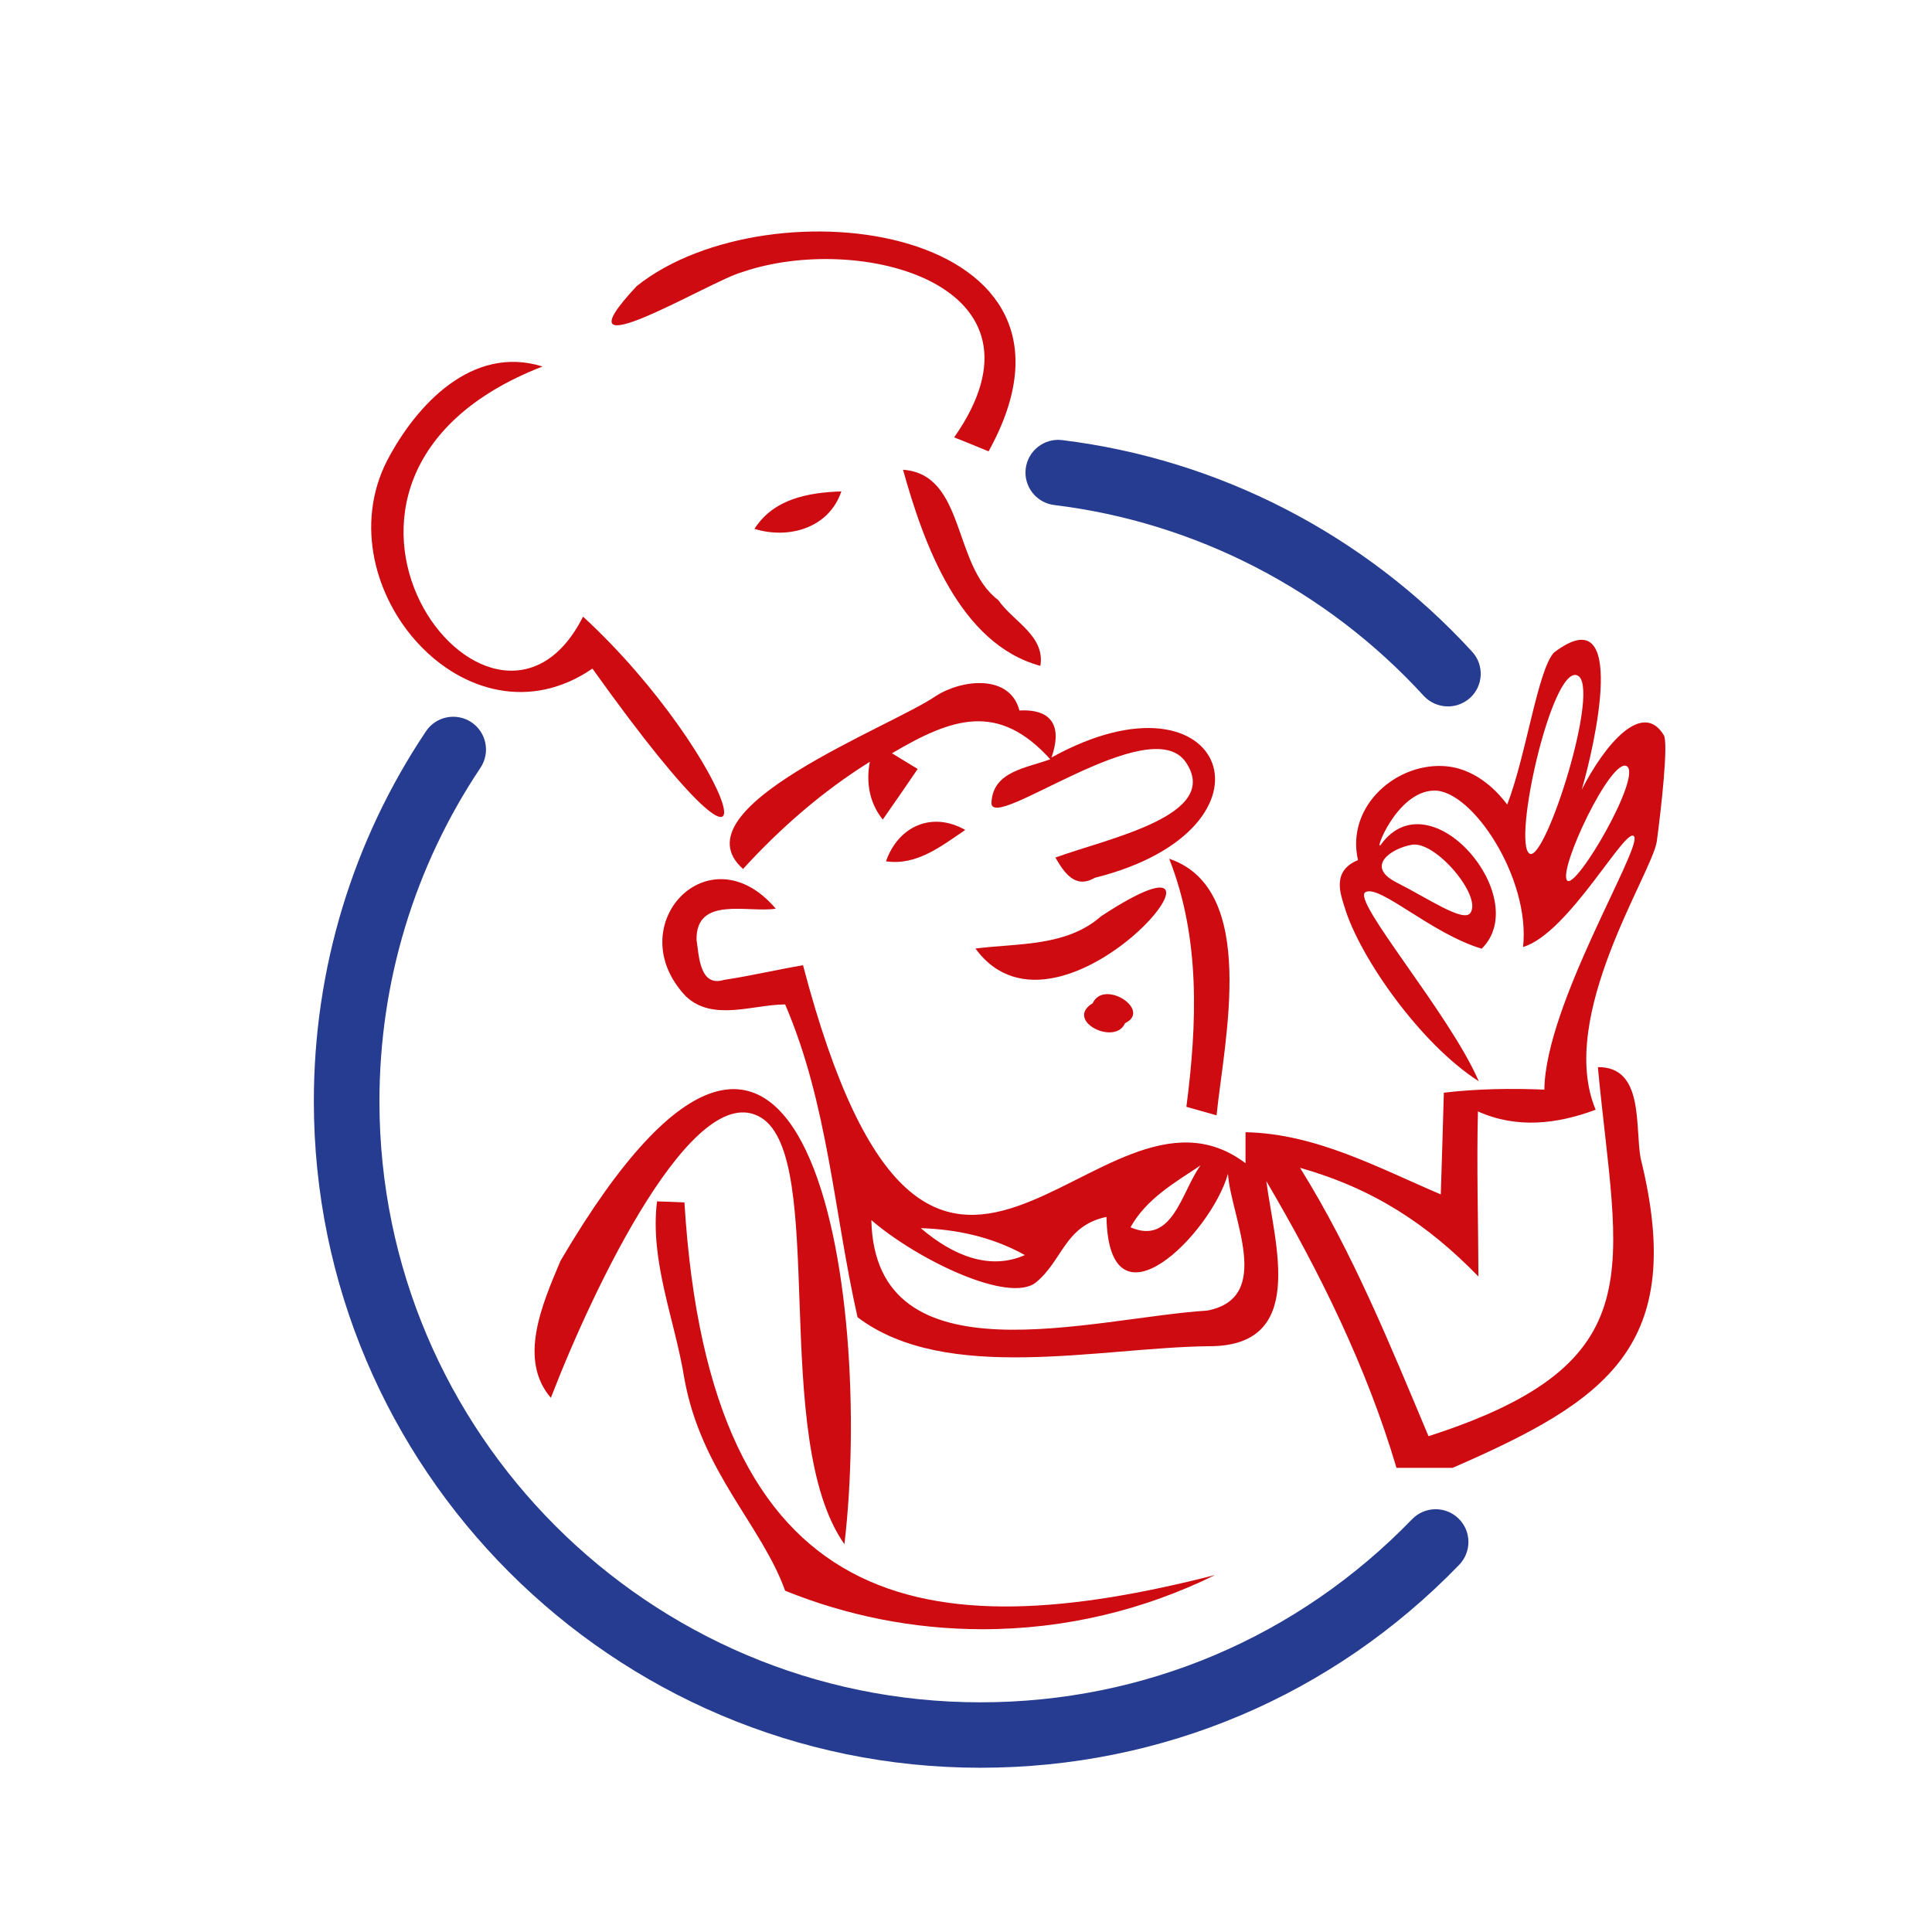 <?xml version="1.0" encoding="UTF-8"?>
<svg xmlns="http://www.w3.org/2000/svg" xmlns:xlink="http://www.w3.org/1999/xlink" version="1.1" id="Ebene_1" x="0px" y="0px" viewBox="0 0 113.39 113.39" style="enable-background:new 0 0 113.39 113.39;" xml:space="preserve">
<style type="text/css">
	.st0{fill:#253C90;}
	.st1{fill:#CE0B10;}
</style>
<g>
	<g>
		<path class="st0" d="M57.54,103.75c-21.57,0-39.12-17.55-39.12-39.12c0-7.77,2.27-15.27,6.58-21.71c0.59-0.88,1.78-1.12,2.67-0.53    c0.88,0.59,1.12,1.78,0.53,2.67c-3.88,5.8-5.93,12.57-5.93,19.58c0,19.45,15.82,35.27,35.27,35.27c9.63,0,18.63-3.82,25.34-10.75    c0.74-0.76,1.96-0.78,2.72-0.04c0.76,0.74,0.78,1.95,0.04,2.72C78.21,99.52,68.23,103.75,57.54,103.75z"></path>
	</g>
	<g>
		<path class="st0" d="M84.98,41.46c-0.52,0-1.04-0.21-1.42-0.62c-5.68-6.21-13.39-10.19-21.69-11.2c-1.05-0.13-1.8-1.09-1.67-2.14    c0.13-1.05,1.09-1.8,2.14-1.67c9.21,1.13,17.76,5.54,24.06,12.42c0.72,0.78,0.66,2-0.12,2.71C85.91,41.29,85.45,41.46,84.98,41.46    z"></path>
	</g>
</g>
<g>
	<path class="st1" d="M52,50.55c1.8,0.27,3.26-0.9,4.65-1.84C54.7,47.6,52.72,48.49,52,50.55z"></path>
	<path class="st1" d="M34.22,36.19c-5.32,10.56-19.41-8.07-2.38-14.68c-4.13-1.29-7.42,2.26-9.13,5.54   c-3.77,7.42,4.74,17.21,12.06,12.19C46.95,56.31,43.17,44.43,34.22,36.19z"></path>
	<path class="st1" d="M64.63,53.77c-2.04,1.8-4.87,1.58-7.38,1.9C62.31,62.6,74.66,47.18,64.63,53.77z"></path>
	<path class="st1" d="M54.94,40.84C52.32,42.66,39.58,47.43,43.61,51c2.2-2.41,4.67-4.56,7.44-6.29c-0.23,1.23-0.02,2.42,0.76,3.39   c0.69-0.99,1.38-1.98,2.05-2.97c-0.51-0.31-1.01-0.61-1.51-0.92c3.54-2.09,6.24-3.02,9.29,0.35c-1.37,0.52-3.36,0.69-3.45,2.54   c-0.09,1.85,9.31-5.47,11.41-2.36c2.11,3.11-4.52,4.45-7.66,5.59c0.52,0.89,1.16,1.86,2.31,1.19c11.5-2.88,7.73-12.74-2.54-7.06   c0.6-1.68,0.17-2.87-1.88-2.76C59.28,39.57,56.5,39.85,54.94,40.84z"></path>
	<path class="st1" d="M71.4,65.46c0.45-4.41,2.48-13.28-2.78-15.06c1.84,4.66,1.64,9.69,1.01,14.56   C70.08,65.09,70.96,65.34,71.4,65.46z"></path>
	<path class="st1" d="M64.13,58.88c-1.68,1.02,1.32,2.53,1.9,1.17C67.62,59.29,64.79,57.44,64.13,58.88z"></path>
	<path class="st1" d="M97.65,43.15c-1.25-2.08-3.47,0.55-4.82,3.2c0.72-2.43,2.81-11.43-1.63-8.05c-0.96,1.06-1.62,6.01-2.74,8.92   c-0.45-0.6-1.66-2.03-3.5-2.24c-2.92-0.32-5.99,2.29-5.26,5.5c-1.56,0.64-1.02,2-0.78,2.78c0.88,2.91,4.43,8,7.87,10.2   c-1.71-3.97-7.5-10.64-6.65-11.1c0.84-0.46,3.84,2.42,6.82,3.32c3.03-2.97-2.98-10.11-5.9-6.13c-0.48,0.66,0.88-3.12,3.11-3.15   c2.23-0.04,5.66,5.14,5.22,9.18c2.71-0.81,6.08-7.21,6.52-6.48c0.44,0.73-5.22,9.9-5.27,14.85c-1.97-0.08-3.95-0.05-5.9,0.18   c-0.06,1.99-0.11,3.98-0.18,5.97c-3.69-1.57-7.34-3.57-11.46-3.65v1.82c-8.73-6.61-18.39,17.23-25.97-11.62   c-1.55,0.26-3.09,0.63-4.64,0.86c-1.44,0.45-1.47-1.46-1.61-2.35c-0.04-2.6,3.03-1.57,4.65-1.83c-3.93-4.62-9.19,1.01-5.28,5.14   c1.57,1.5,3.93,0.49,5.83,0.48c2.52,5.86,2.86,12.21,4.25,18.36c5.19,3.93,14.22,1.77,20.62,1.7c5.77,0.02,3.87-5.92,3.37-9.69   c3.12,5.3,5.89,10.91,7.64,16.83h3.29c9.02-3.93,13.78-7.11,11.04-18.17c-0.34-1.83,0.22-5.38-2.51-5.35   c1.11,11.82,3.49,17.34-9.94,21.66c-2.26-5.37-4.44-10.78-7.54-15.75c4.28,1.21,7.48,3.3,10.47,6.38   c-0.01-3.23-0.11-6.46-0.03-9.69c2.27,1.02,4.64,0.75,6.91-0.1c-2.3-5.48,3.34-13.91,3.59-15.76   C97.49,47.51,97.93,43.61,97.65,43.15z M82.86,49.58c1.39-0.25,4.13,3.01,3.44,4c-0.4,0.59-2.51-0.87-4.36-1.8   C80.11,50.84,81.65,49.79,82.86,49.58z M89.77,50.1c-1.02-0.63,1.29-10.97,2.78-10.47C94.04,40.12,90.7,50.67,89.77,50.1z    M91.98,51.68c-0.57-0.59,2.59-7.28,3.5-6.71C96.39,45.54,92.51,52.22,91.98,51.68z M70.46,68.4c-1.1,1.48-1.62,4.72-4.11,3.63   C67.27,70.37,68.94,69.41,70.46,68.4z M60.15,73.66c-2.05,0.91-4.21,0.05-6.11-1.58C56.08,72.15,58.17,72.56,60.15,73.66z    M70.85,76.92c-6.67,0.41-19.49,4.3-19.71-5.31c2.69,2.32,8.11,4.95,9.68,3.64c1.57-1.31,1.67-3.31,4.12-3.83   c0.13,7.04,6.14,0.99,7.13-2.53C72.24,71.43,74.78,76.17,70.85,76.92z"></path>
	<path class="st1" d="M49.38,28.84c-1.95,0.07-3.97,0.43-5.1,2.2C46.29,31.66,48.65,31,49.38,28.84z"></path>
	<path class="st1" d="M43.53,15.98c6.89-2.39,18.76,0.71,12.47,9.69c0.51,0.2,1.52,0.61,2.02,0.82c7.34-13.25-12.83-15.94-20.65-9.7   C32.31,22.19,41.74,16.46,43.53,15.98z"></path>
	<path class="st1" d="M58.59,35.22c-2.7-2.03-1.91-7.38-5.59-7.65c1.2,4.32,3.31,10.23,8.06,11.51   C61.35,37.31,59.46,36.48,58.59,35.22z"></path>
	<path class="st1" d="M40.17,70.57c-0.4-0.02-1.21-0.05-1.61-0.06c-0.43,3.56,1.06,6.96,1.61,10.43c0.99,5.43,4.53,8.58,5.91,12.42   c3.58,1.45,7.49,2.26,11.59,2.26c4.89,0,9.52-1.15,13.64-3.18C54.46,96.75,41.66,95.03,40.17,70.57z"></path>
	<path class="st1" d="M44.66,65.59c3.93,2.38,0.5,18.8,4.9,25.04c1.72-14.73-2.17-41.3-16.66-16.64c-1.14,2.68-2.47,5.83-0.57,8.05   C34.85,75.5,40.72,63.21,44.66,65.59z"></path>
</g>
</svg>
